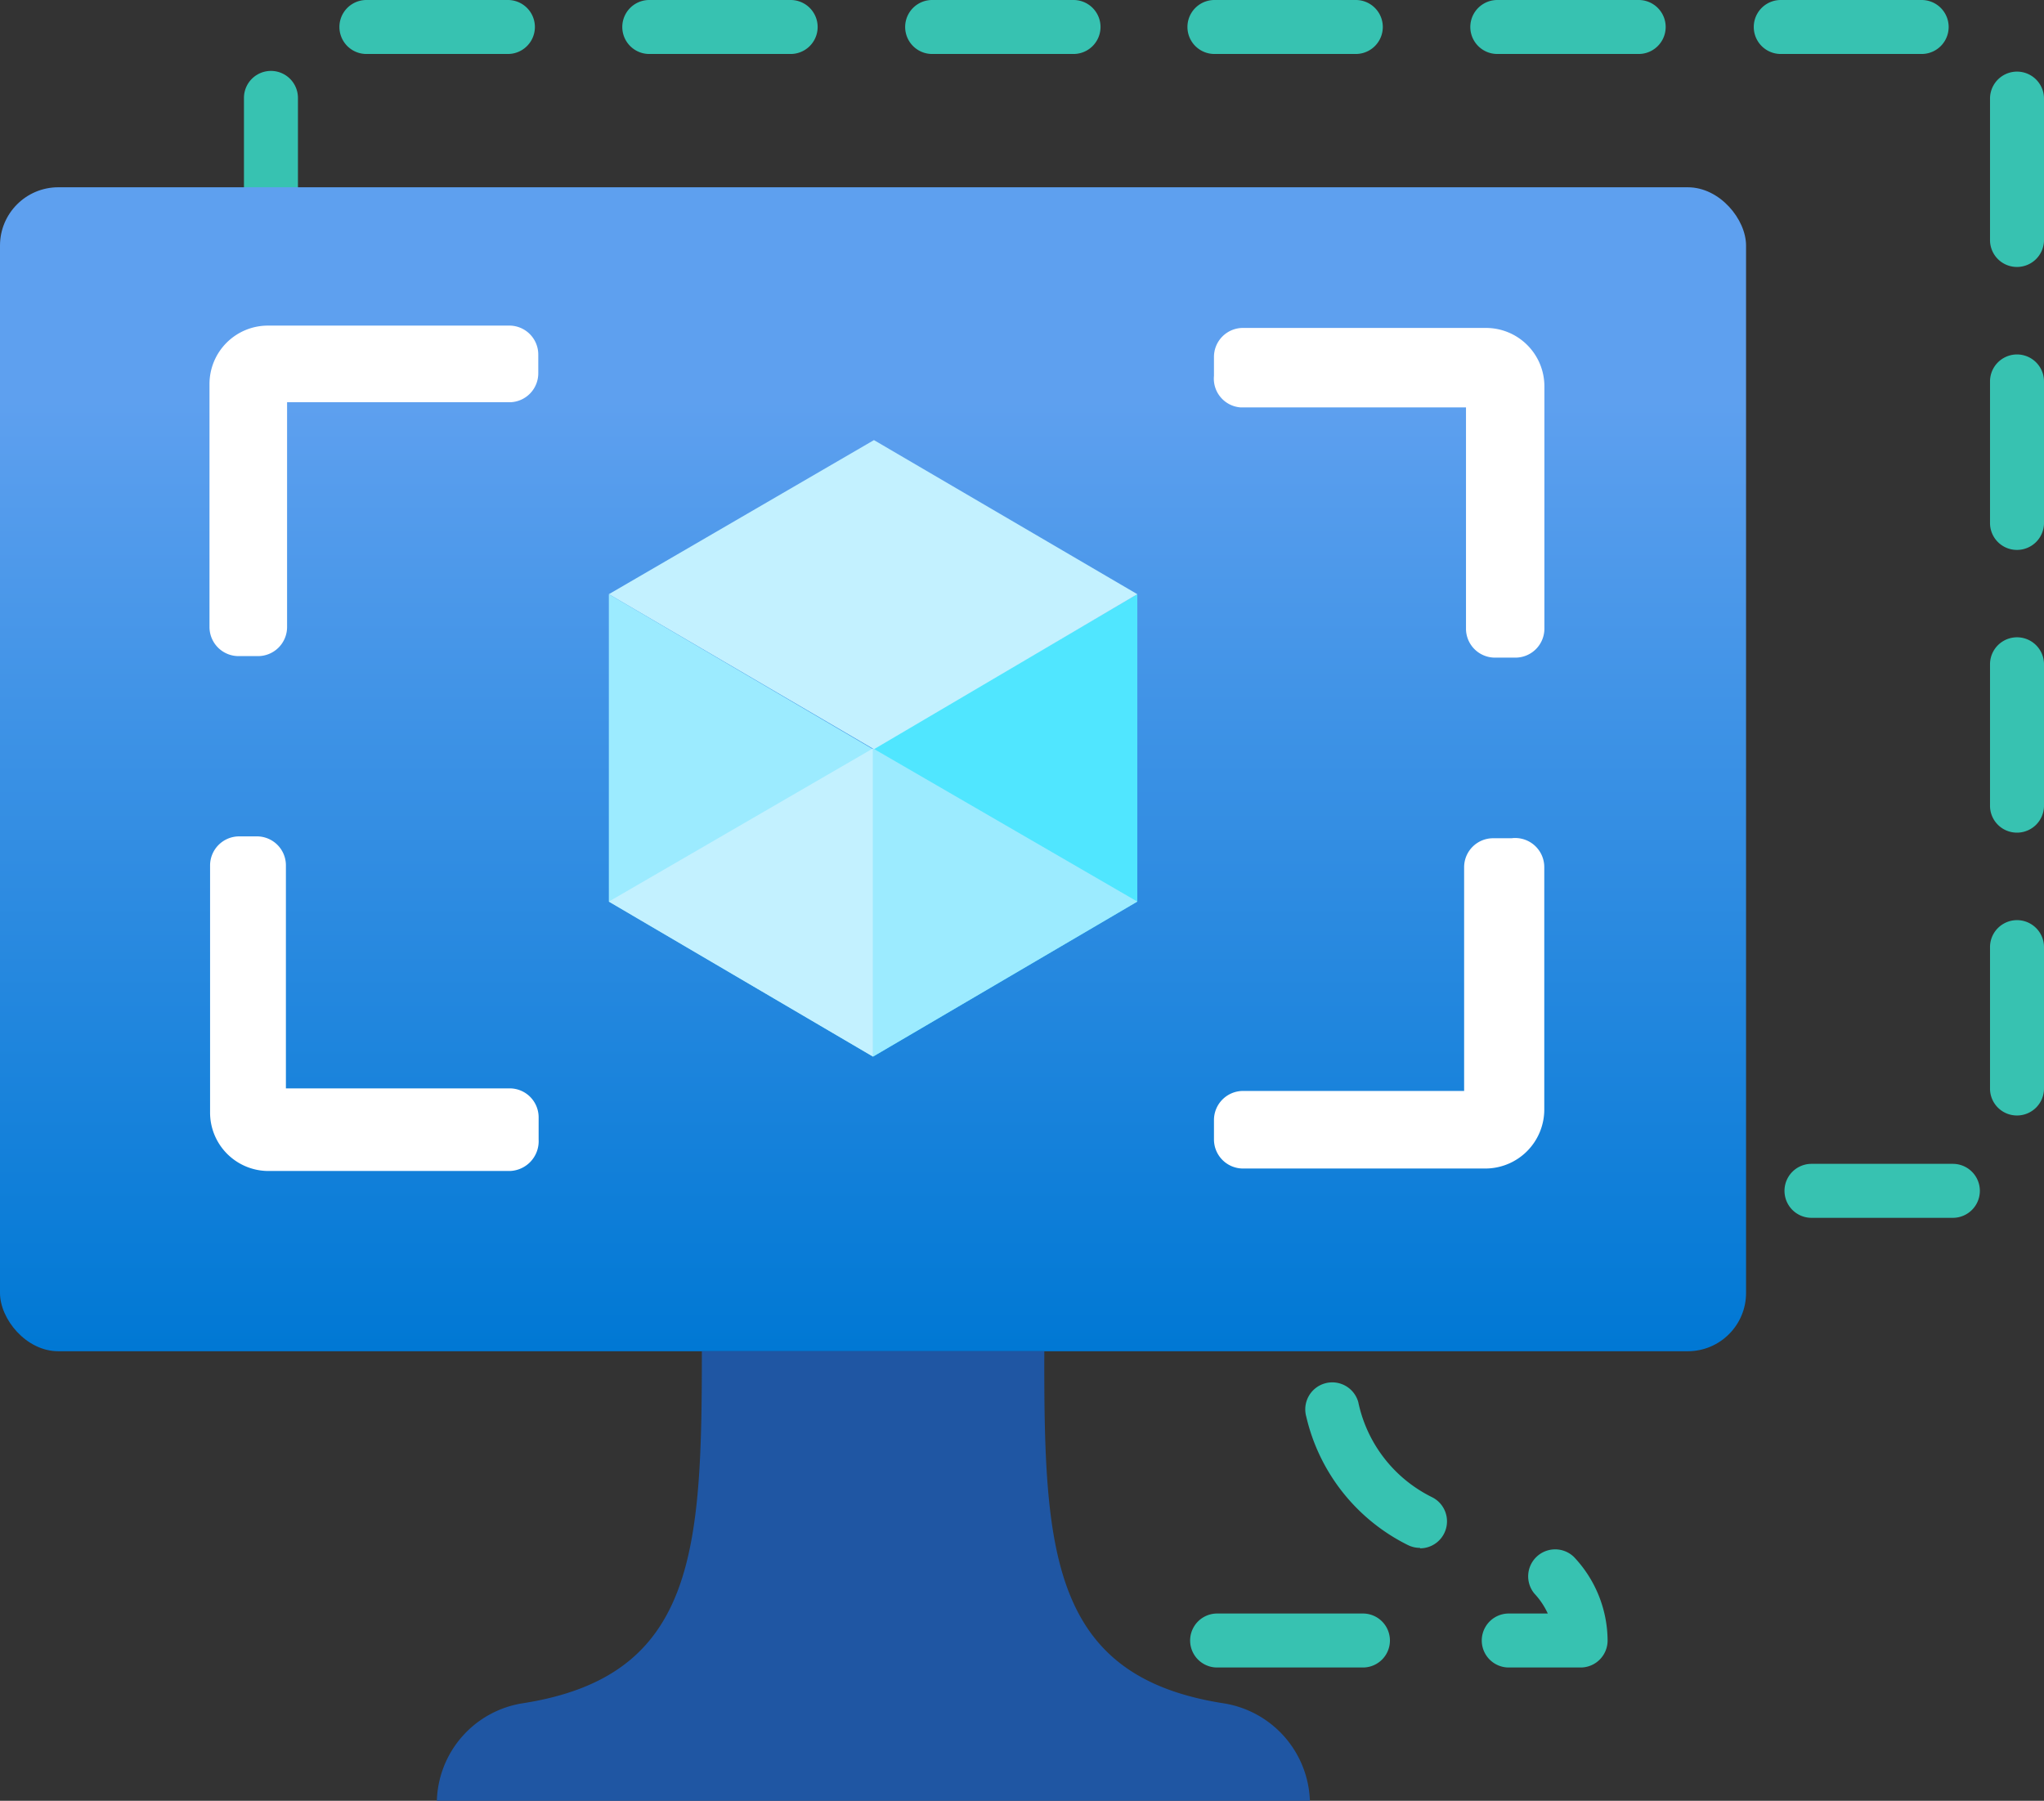 <?xml version="1.0" encoding="UTF-8" standalone="no"?>
<svg
   width="17.494"
   height="15.414"
   viewBox="0 0 17.494 15.414"
   version="1.1"
   id="svg8438"
   sodipodi:docname="Image_Templates.svg"
   inkscape:version="1.1 (c68e22c387, 2021-05-23)"
   xmlns:inkscape="http://www.inkscape.org/namespaces/inkscape"
   xmlns:sodipodi="http://sodipodi.sourceforge.net/DTD/sodipodi-0.dtd"
   xmlns="http://www.w3.org/2000/svg"
   xmlns:svg="http://www.w3.org/2000/svg">
  <rect x="0" y="0" width="17.494" height="15.414" fill="#333333" stroke="none"/>
  <sodipodi:namedview
     id="namedview8440"
     pagecolor="#ffffff"
     bordercolor="#666666"
     borderopacity="1.0"
     inkscape:pageshadow="2"
     inkscape:pageopacity="0.0"
     inkscape:pagecheckerboard="0"
     showgrid="false"
     fit-margin-top="0"
     fit-margin-left="0"
     fit-margin-right="0"
     fit-margin-bottom="0"
     inkscape:zoom="44.055556"
     inkscape:cx="8.7503153"
     inkscape:cy="7.7061791"
     inkscape:window-width="1920"
     inkscape:window-height="1017"
     inkscape:window-x="-8"
     inkscape:window-y="-8"
     inkscape:window-maximized="1"
     inkscape:current-layer="svg8438" />
  <defs
     id="defs8391">
    <linearGradient
       id="a743bfbf-43b1-4b79-b3a1-696091f8e2ab"
       x1="7.725"
       y1="12.859"
       x2="7.725"
       y2="2.896"
       gradientUnits="userSpaceOnUse"
       gradientTransform="translate(-0.253,-1.293)">
      <stop
         offset="0"
         stop-color="#0078d4"
         id="stop8386" />
      <stop
         offset="0.817"
         stop-color="#5ea0ef"
         id="stop8388" />
    </linearGradient>
  </defs>
  <path
     d="m 8.321,11.041 v 0 A 0.231,0.231 0 0 1 8.095,10.805 c 0,-0.123 0,-0.25 0,-0.381 H 7.709 a 0.231,0.231 0 0 1 0,-0.462 h 0.616 a 0.231,0.231 0 0 1 0.231,0.231 q 0,0.327 0,0.622 a 0.231,0.231 0 0 1 -0.235,0.226 z"
     fill="#37c2b1"
     id="path8393" />
  <path
     d="M 7.432,13.248 A 0.231,0.231 0 0 1 7.332,12.81 1.171,1.171 0 0 0 7.961,11.996 0.231,0.231 0 0 1 8.406,12.12 1.642,1.642 0 0 1 7.537,13.225 0.233,0.233 0 0 1 7.432,13.248 Z"
     fill="#37c2b1"
     id="path8395" />
  <path
     d="M 6.673,14.273 H 6.057 A 0.23,0.23 0 0 1 5.826,14.042 1.057,1.057 0 0 1 6.112,13.325 0.231,0.231 0 0 1 6.451,13.64 0.627,0.627 0 0 0 6.337,13.811 h 0.336 a 0.231,0.231 0 0 1 0,0.462 z"
     fill="#37c2b1"
     id="path8397" />
  <path
     d="m 11.665,14.273 h -1.248 a 0.231,0.231 0 0 1 0,-0.462 h 1.248 a 0.231,0.231 0 0 1 0,0.462 z"
     fill="#37c2b1"
     id="path8399" />
  <path
     d="m 13.529,14.273 h -0.616 a 0.231,0.231 0 0 1 0,-0.462 h 0.334 a 0.636,0.636 0 0 0 -0.114,-0.17 0.231,0.231 0 0 1 0.337,-0.315 1.048,1.048 0 0 1 0.289,0.716 0.231,0.231 0 0 1 -0.23,0.231 z"
     fill="#37c2b1"
     id="path8401" />
  <path
     d="m 12.152,13.249 a 0.23,0.23 0 0 1 -0.1,-0.023 1.641,1.641 0 0 1 -0.872,-1.1 0.231,0.231 0 1 1 0.445,-0.125 1.176,1.176 0 0 0 0.631,0.814 0.231,0.231 0 0 1 -0.1,0.438 z"
     fill="#37c2b1"
     id="path8403" />
  <path
     d="m 11.26,11.041 a 0.231,0.231 0 0 1 -0.231,-0.226 c 0,-0.2 0,-0.4 0,-0.622 A 0.232,0.232 0 0 1 11.26,9.962 h 0.616 a 0.231,0.231 0 0 1 0,0.462 h -0.389 c 0,0.131 0,0.258 0,0.381 a 0.231,0.231 0 0 1 -0.226,0.236 z"
     fill="#37c2b1"
     id="path8405" />
  <path
     d="m 16.714,10.424 h -1.21 a 0.231,0.231 0 0 1 0,-0.462 h 1.21 a 0.231,0.231 0 1 1 0,0.462 z m -2.421,0 h -1.21 a 0.231,0.231 0 0 1 0,-0.462 h 1.21 a 0.231,0.231 0 0 1 0,0.462 z m -7.8,0 H 5.282 a 0.231,0.231 0 0 1 0,-0.462 h 1.211 a 0.231,0.231 0 0 1 0,0.462 z m -2.421,0 H 2.861 a 0.231,0.231 0 0 1 0,-0.462 h 1.211 a 0.231,0.231 0 0 1 0,0.462 z M 17.263,9.548 A 0.23,0.23 0 0 1 17.032,9.317 v -1.21 a 0.231,0.231 0 0 1 0.462,0 v 1.21 a 0.231,0.231 0 0 1 -0.231,0.231 z m -14.944,0 A 0.231,0.231 0 0 1 2.088,9.317 V 8.101 a 0.231,0.231 0 0 1 0.462,0 V 9.312 A 0.232,0.232 0 0 1 2.319,9.543 Z M 17.263,7.127 A 0.23,0.23 0 0 1 17.032,6.896 v -1.21 a 0.231,0.231 0 0 1 0.462,0 v 1.21 A 0.231,0.231 0 0 1 17.263,7.127 Z M 2.319,7.122 A 0.231,0.231 0 0 1 2.088,6.891 V 5.68 a 0.231,0.231 0 0 1 0.462,0 V 6.891 A 0.232,0.232 0 0 1 2.319,7.122 Z M 17.263,4.707 A 0.23,0.23 0 0 1 17.032,4.476 V 3.265 a 0.231,0.231 0 0 1 0.462,0 v 1.21 A 0.231,0.231 0 0 1 17.263,4.707 Z M 2.319,4.7 A 0.23,0.23 0 0 1 2.088,4.469 v -1.21 a 0.231,0.231 0 0 1 0.462,0 v 1.21 A 0.231,0.231 0 0 1 2.319,4.7 Z M 17.263,2.285 A 0.23,0.23 0 0 1 17.032,2.054 v -1.21 a 0.231,0.231 0 1 1 0.462,0 v 1.21 A 0.231,0.231 0 0 1 17.263,2.285 Z M 2.319,2.279 A 0.23,0.23 0 0 1 2.088,2.048 v -1.21 a 0.231,0.231 0 1 1 0.462,0 v 1.21 A 0.231,0.231 0 0 1 2.319,2.279 Z M 16.447,0.462 h -1.206 a 0.231,0.231 0 0 1 0,-0.462 h 1.206 a 0.231,0.231 0 1 1 0,0.462 z m -2.422,0 h -1.21 a 0.231,0.231 0 0 1 0,-0.462 h 1.21 a 0.231,0.231 0 1 1 0,0.462 z m -2.421,0 h -1.21 a 0.231,0.231 0 0 1 0,-0.462 h 1.21 a 0.231,0.231 0 1 1 0,0.462 z m -2.421,0 H 7.978 A 0.231,0.231 0 0 1 7.978,0 h 1.21 a 0.231,0.231 0 1 1 0,0.462 z m -2.421,0 H 5.557 A 0.231,0.231 0 0 1 5.557,0 h 1.21 a 0.231,0.231 0 1 1 0,0.462 z m -2.421,0 H 3.136 A 0.231,0.231 0 0 1 3.136,0 h 1.211 a 0.231,0.231 0 0 1 0,0.462 z"
     fill="#37c2b1"
     id="path8407" />
  <rect
     x="0"
     y="1.603"
     width="14.944"
     height="9.963"
     rx="0.499"
     fill="url(#a743bfbf-43b1-4b79-b3a1-696091f8e2ab)"
     id="rect8411"
     style="fill:url(#a743bfbf-43b1-4b79-b3a1-696091f8e2ab)" />
  <path
     d="M 10.469,14.579 C 8.992,14.348 8.934,13.279 8.938,11.566 H 6.007 c 0,1.716 -0.054,2.782 -1.532,3.013 a 0.87,0.87 0 0 0 -0.736,0.835 h 7.472 a 0.875,0.875 0 0 0 -0.742,-0.835 z"
     fill="#1f56a3"
     id="path8413" />
  <polygon
     points="9.987,6.379 9.987,9.01 7.725,10.337 7.725,7.699 "
     fill="#50e6ff"
     id="polygon8415"
     transform="translate(-0.253,-1.293)" />
  <polygon
     points="9.987,6.379 7.733,7.706 5.464,6.379 7.733,5.06 "
     fill="#c3f1ff"
     id="polygon8417"
     transform="translate(-0.253,-1.293)" />
  <polygon
     points="7.725,7.706 7.725,10.337 5.464,9.01 5.464,6.379 "
     fill="#9cebff"
     id="polygon8419"
     transform="translate(-0.253,-1.293)" />
  <polygon
     points="7.725,10.337 5.464,9.01 7.725,7.699 "
     fill="#c3f1ff"
     id="polygon8421"
     transform="translate(-0.253,-1.293)" />
  <polygon
     points="7.725,10.337 9.987,9.01 7.725,7.699 "
     fill="#9cebff"
     id="polygon8423"
     transform="translate(-0.253,-1.293)" />
  <path
     d="M 4.366,2.787 H 2.293 a 0.5,0.5 0 0 0 -0.5,0.5 v 2.08 A 0.249,0.249 0 0 0 2.042,5.616 H 2.208 A 0.249,0.249 0 0 0 2.457,5.367 V 3.443 H 4.366 A 0.248,0.248 0 0 0 4.607,3.194 V 3.036 A 0.248,0.248 0 0 0 4.366,2.787 Z"
     fill="#ffffff"
     id="path8425" />
  <path
     d="M 4.366,9.316 H 2.447 V 7.407 A 0.248,0.248 0 0 0 2.199,7.159 H 2.047 A 0.249,0.249 0 0 0 1.798,7.407 v 2.111 a 0.5,0.5 0 0 0 0.49,0.505 H 4.366 A 0.255,0.255 0 0 0 4.61,9.755 V 9.729 9.564 A 0.248,0.248 0 0 0 4.366,9.316 Z"
     fill="#ffffff"
     id="path8427" />
  <path
     d="M 12.682,2.807 H 10.639 A 0.248,0.248 0 0 0 10.39,3.055 v 0.162 a 0.247,0.247 0 0 0 0.225,0.27 h 1.932 V 5.38 a 0.248,0.248 0 0 0 0.249,0.249 h 0.173 A 0.248,0.248 0 0 0 13.218,5.38 V 3.307 a 0.5,0.5 0 0 0 -0.5,-0.5 z"
     fill="#ffffff"
     id="path8429" />
  <path
     d="M 12.938,7.175 H 12.78 a 0.248,0.248 0 0 0 -0.249,0.248 v 0 1.915 H 10.639 A 0.249,0.249 0 0 0 10.39,9.587 v 0.166 a 0.249,0.249 0 0 0 0.249,0.249 h 2.073 a 0.505,0.505 0 0 0 0.505,-0.5 V 7.423 A 0.249,0.249 0 0 0 12.97,7.173 0.172,0.172 0 0 0 12.938,7.175 Z"
     fill="#ffffff"
     id="path8431" />
</svg>
